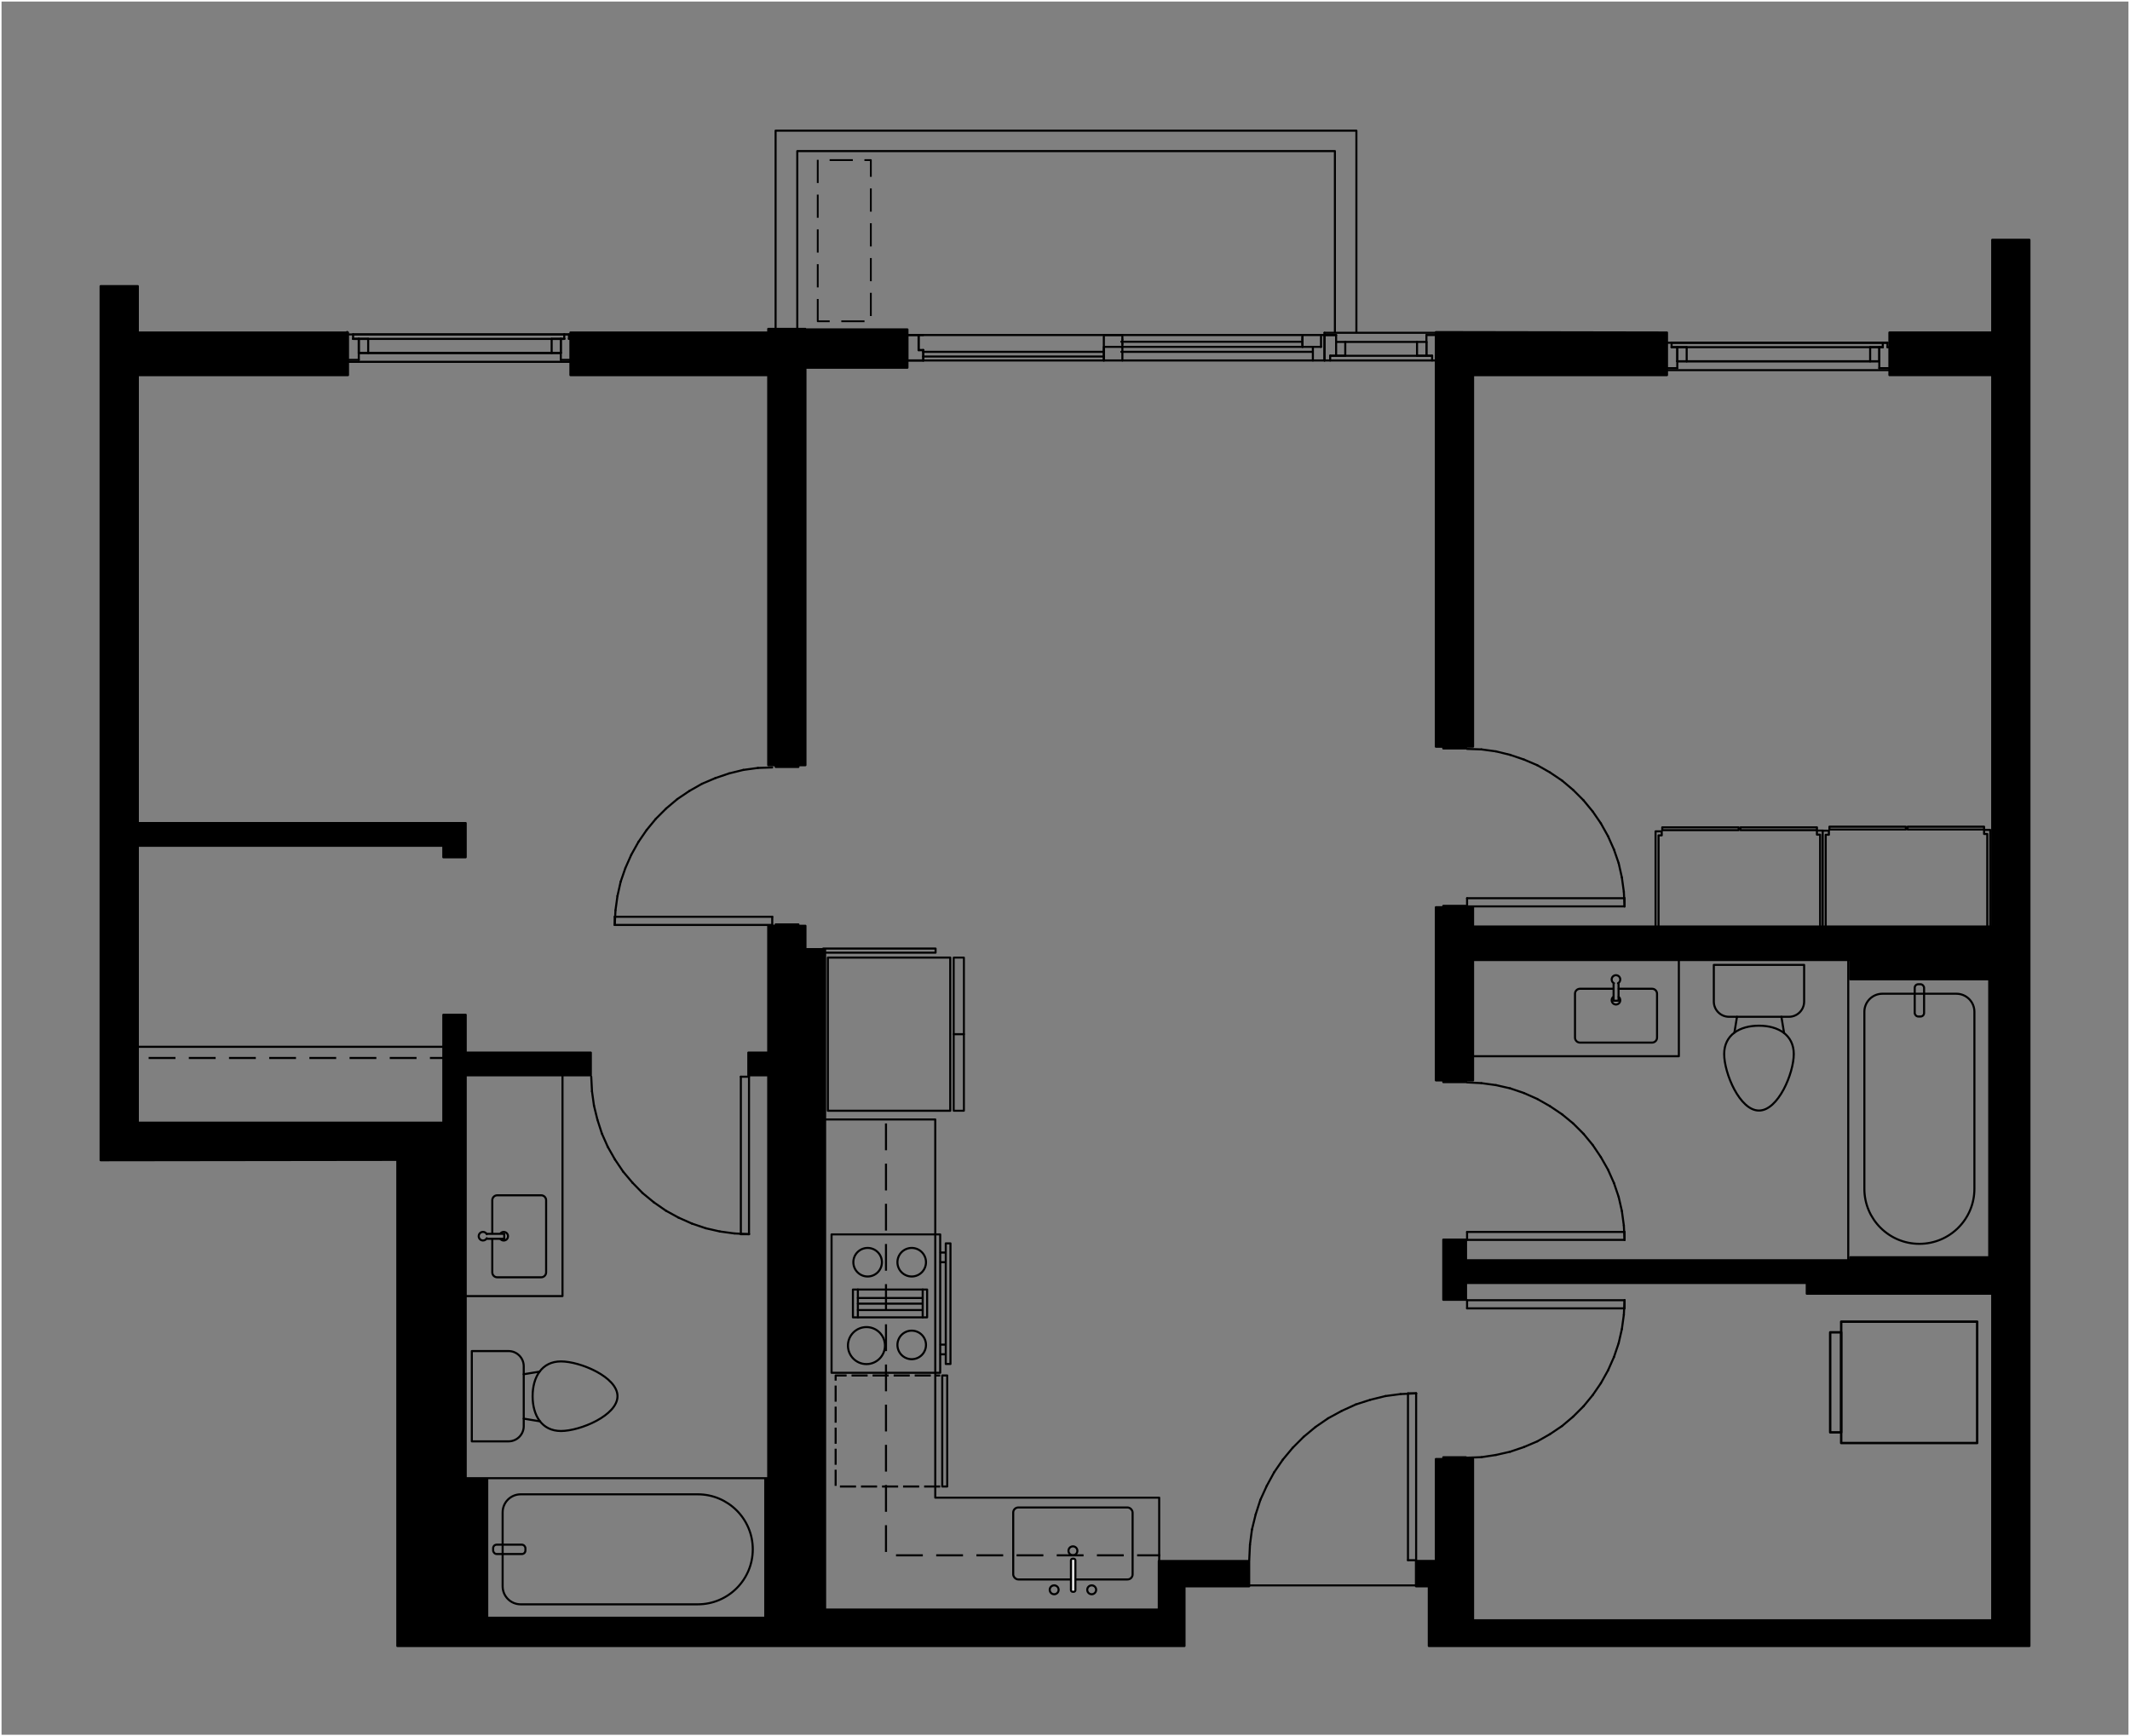 <?xml version="1.0" encoding="UTF-8"?>
<svg id="Layer_2" data-name="Layer 2" xmlns="http://www.w3.org/2000/svg" width="689.13" height="561.88" viewBox="0 0 689.13 561.88">
  <rect x="0" y="0" width="689.13" height="561.88" fill="#808080" stroke="none"/>
  <g id="keyline">
    <path d="M688.63,.5V561.38H.5V.5H688.63m.5-.5H0V561.88H689.13V0h0Z" style="fill: #fff;"/>
  </g>
  <g id="line">
    <path d="M656.57,77.26h-12s0,0,0,0c-.2,0-.36,.16-.36,.36v29.63h-32.9c-.2,0-.36,.16-.36,.36v13.76c0,.2,.16,.36,.36,.36h32.9v177.75h-167.28v-5.88c0-.2-.16-.36-.36-.36h-1.92v-.08c0-.2-.16-.36-.36-.36h-7.32c-.2,0-.36,.16-.36,.36v.08h-2.04c-.2,0-.36,.16-.36,.36v56c0,.2,.16,.36,.36,.36h2.04v.2c0,.2,.16,.36,.36,.36h7.32c.2,0,.36-.16,.36-.36v-.2h1.92c.2,0,.36-.16,.36-.36v-38.6h121.32v5.88c0,.2,.16,.36,.36,.36h44.64v89.28h-44.64c-.2,0-.36,.16-.36,.36v.6h-123.6v-6.32c0-.2-.16-.36-.36-.36h-7.32c-.2,0-.36,.16-.36,.36v19.44c0,.2,.16,.36,.36,.36h7.32c.2,0,.36-.16,.36-.36v-5.08h109.56v3.12c0,.2,.16,.36,.36,.36h59.64v105h-167.28v-51.84c0-.2-.16-.36-.36-.36h-1.92v-.2c0-.2-.16-.36-.36-.36h-7.32c-.2,0-.36,.16-.36,.36v.2h-2.04c-.2,0-.36,.16-.36,.36v32.64h-6.08c-.2,0-.36,.16-.36,.36v8.16c0,.2,.16,.36,.36,.36h3.8v18.96c0,.2,.16,.36,.36,.36h194.28c.2,0,.36-.16,.36-.36V77.62c0-.2-.16-.36-.36-.36Z"/>
    <path d="M32.21,375.45c0,.1,.04,.19,.11,.25,.07,.07,.16,.1,.25,.1h0l95.64-.12v156.96c0,.2,.16,.36,.36,.36h254.64c.2,0,.36-.16,.36-.36v-18.96h20.56c.2,0,.36-.16,.36-.36v-8.16c0-.2-.16-.36-.36-.36h-29.2c-.2,0-.36,.16-.36,.36v15.36h-107.28v-213.36c0-.2-.16-.36-.36-.36h-6v-7.2c0-.2-.16-.36-.36-.36h-1.92v-.08c0-.2-.16-.36-.36-.36h-7.32c-.2,0-.36,.16-.36,.36v.08h-2.04c-.2,0-.36,.16-.36,.36v40.68h-6.08c-.2,0-.36,.16-.36,.36v7.32c0,.2,.16,.36,.36,.36h6.08v129.96h-.6c-.2,0-.36,.16-.36,.36v44.52h-89.28v-44.52c0-.2-.16-.36-.36-.36h-6.6v-129.96h40.12c.2,0,.36-.16,.36-.36v-7.32c0-.2-.16-.36-.36-.36h-40.12v-11.88c0-.2-.16-.36-.36-.36h-7.2c-.2,0-.36,.16-.36,.36v34.56H44.93v-88.92h98.16v3.36c0,.2,.16,.36,.36,.36h7.2c.2,0,.36-.16,.36-.36v-11.04c0-.2-.16-.36-.36-.36H44.93V121.74H112.57c.2,0,.36-.16,.36-.36v-13.76c0-.2-.16-.36-.36-.36H44.93v-14.65c0-.2-.16-.36-.36-.36h-12c-.2,0-.36,.16-.36,.36v6s0,0,0,0v8.04s0,0,0,0v222.71s0,0,0,0v9.96s0,0,0,0v36.12Z"/>
    <path d="M260.93,106.44c0-.2-.16-.36-.36-.36h-12c-.2,0-.36,.16-.36,.36v.82h-63.64c-.2,0-.36,.16-.36,.36v13.76c0,.2,.16,.36,.36,.36h63.64v2.78s0,0,0,.01v123.08c0,.2,.16,.36,.36,.36h2.04v.2c0,.2,.16,.36,.36,.36h7.32c.2,0,.36-.16,.36-.36v-.2h1.92c.2,0,.36-.16,.36-.36V124.53s0,0,0,0v-5.19h32.64c.2,0,.36-.16,.36-.36v-12.36c0-.2-.16-.36-.36-.36h-32.64v.19Z"/>
    <path d="M466.97,242.53h7.32c.2,0,.36-.16,.36-.36v-.2h1.92c.2,0,.36-.16,.36-.36V121.74h62.38c.2,0,.36-.16,.36-.36v-13.76c0-.2-.16-.36-.36-.36l-74.74-.13c-.2,0-.36,.16-.36,.36v17.04s0,117.09,0,117.09c0,.2,.16,.36,.36,.36h2.04v.2c0,.2,.16,.36,.36,.36Z"/>
    <line x1="474.65" y1="242.35" x2="479.29" y2="242.51" style="fill: none; stroke: #000; stroke-linecap: round; stroke-linejoin: round; stroke-width: .67px;"/>
    <line x1="479.29" y1="242.51" x2="484.01" y2="243.15" style="fill: none; stroke: #000; stroke-linecap: round; stroke-linejoin: round; stroke-width: .67px;"/>
    <line x1="484.01" y1="243.15" x2="488.57" y2="244.27" style="fill: none; stroke: #000; stroke-linecap: round; stroke-linejoin: round; stroke-width: .67px;"/>
    <line x1="488.57" y1="244.27" x2="493.05" y2="245.79" style="fill: none; stroke: #000; stroke-linecap: round; stroke-linejoin: round; stroke-width: .67px;"/>
    <line x1="493.05" y1="245.79" x2="497.37" y2="247.63" style="fill: none; stroke: #000; stroke-linecap: round; stroke-linejoin: round; stroke-width: .67px;"/>
    <line x1="497.37" y1="247.63" x2="501.45" y2="249.95" style="fill: none; stroke: #000; stroke-linecap: round; stroke-linejoin: round; stroke-width: .67px;"/>
    <line x1="501.45" y1="249.95" x2="505.37" y2="252.59" style="fill: none; stroke: #000; stroke-linecap: round; stroke-linejoin: round; stroke-width: .67px;"/>
    <line x1="505.37" y1="252.59" x2="508.97" y2="255.63" style="fill: none; stroke: #000; stroke-linecap: round; stroke-linejoin: round; stroke-width: .67px;"/>
    <line x1="508.97" y1="255.63" x2="512.33" y2="258.99" style="fill: none; stroke: #000; stroke-linecap: round; stroke-linejoin: round; stroke-width: .67px;"/>
    <line x1="512.33" y1="258.99" x2="515.29" y2="262.59" style="fill: none; stroke: #000; stroke-linecap: round; stroke-linejoin: round; stroke-width: .67px;"/>
    <line x1="515.29" y1="262.59" x2="517.93" y2="266.43" style="fill: none; stroke: #000; stroke-linecap: round; stroke-linejoin: round; stroke-width: .67px;"/>
    <line x1="517.93" y1="266.43" x2="520.25" y2="270.59" style="fill: none; stroke: #000; stroke-linecap: round; stroke-linejoin: round; stroke-width: .67px;"/>
    <line x1="520.25" y1="270.59" x2="522.17" y2="274.91" style="fill: none; stroke: #000; stroke-linecap: round; stroke-linejoin: round; stroke-width: .67px;"/>
    <line x1="522.17" y1="274.91" x2="523.69" y2="279.31" style="fill: none; stroke: #000; stroke-linecap: round; stroke-linejoin: round; stroke-width: .67px;"/>
    <line x1="523.69" y1="279.31" x2="524.73" y2="283.95" style="fill: none; stroke: #000; stroke-linecap: round; stroke-linejoin: round; stroke-width: .67px;"/>
    <line x1="524.73" y1="283.95" x2="525.37" y2="288.59" style="fill: none; stroke: #000; stroke-linecap: round; stroke-linejoin: round; stroke-width: .67px;"/>
    <line x1="525.37" y1="288.59" x2="525.61" y2="293.31" style="fill: none; stroke: #000; stroke-linecap: round; stroke-linejoin: round; stroke-width: .67px;"/>
    <line x1="525.61" y1="290.67" x2="525.61" y2="293.31" style="fill: none; stroke: #000; stroke-linecap: round; stroke-linejoin: round; stroke-width: .67px;"/>
    <line x1="474.65" y1="290.67" x2="525.61" y2="290.67" style="fill: none; stroke: #000; stroke-linecap: round; stroke-linejoin: round; stroke-width: .67px;"/>
    <line x1="474.65" y1="293.31" x2="474.65" y2="290.67" style="fill: none; stroke: #000; stroke-linecap: round; stroke-linejoin: round; stroke-width: .67px;"/>
    <line x1="525.61" y1="293.31" x2="474.65" y2="293.31" style="fill: none; stroke: #000; stroke-linecap: round; stroke-linejoin: round; stroke-width: .67px;"/>
    <line x1="249.85" y1="248.35" x2="245.21" y2="248.51" style="fill: none; stroke: #000; stroke-linecap: round; stroke-linejoin: round; stroke-width: .67px;"/>
    <line x1="245.21" y1="248.51" x2="240.49" y2="249.15" style="fill: none; stroke: #000; stroke-linecap: round; stroke-linejoin: round; stroke-width: .67px;"/>
    <line x1="240.49" y1="249.15" x2="235.93" y2="250.27" style="fill: none; stroke: #000; stroke-linecap: round; stroke-linejoin: round; stroke-width: .67px;"/>
    <line x1="235.93" y1="250.27" x2="231.45" y2="251.79" style="fill: none; stroke: #000; stroke-linecap: round; stroke-linejoin: round; stroke-width: .67px;"/>
    <line x1="231.45" y1="251.79" x2="227.13" y2="253.63" style="fill: none; stroke: #000; stroke-linecap: round; stroke-linejoin: round; stroke-width: .67px;"/>
    <line x1="227.13" y1="253.63" x2="223.05" y2="255.95" style="fill: none; stroke: #000; stroke-linecap: round; stroke-linejoin: round; stroke-width: .67px;"/>
    <line x1="223.05" y1="255.95" x2="219.13" y2="258.59" style="fill: none; stroke: #000; stroke-linecap: round; stroke-linejoin: round; stroke-width: .67px;"/>
    <line x1="219.13" y1="258.59" x2="215.53" y2="261.63" style="fill: none; stroke: #000; stroke-linecap: round; stroke-linejoin: round; stroke-width: .67px;"/>
    <line x1="215.53" y1="261.63" x2="212.17" y2="264.99" style="fill: none; stroke: #000; stroke-linecap: round; stroke-linejoin: round; stroke-width: .67px;"/>
    <line x1="212.17" y1="264.99" x2="209.21" y2="268.59" style="fill: none; stroke: #000; stroke-linecap: round; stroke-linejoin: round; stroke-width: .67px;"/>
    <line x1="209.21" y1="268.59" x2="206.57" y2="272.43" style="fill: none; stroke: #000; stroke-linecap: round; stroke-linejoin: round; stroke-width: .67px;"/>
    <line x1="206.57" y1="272.43" x2="204.25" y2="276.59" style="fill: none; stroke: #000; stroke-linecap: round; stroke-linejoin: round; stroke-width: .67px;"/>
    <line x1="204.25" y1="276.59" x2="202.33" y2="280.91" style="fill: none; stroke: #000; stroke-linecap: round; stroke-linejoin: round; stroke-width: .67px;"/>
    <line x1="202.33" y1="280.91" x2="200.81" y2="285.31" style="fill: none; stroke: #000; stroke-linecap: round; stroke-linejoin: round; stroke-width: .67px;"/>
    <line x1="200.81" y1="285.31" x2="199.77" y2="289.95" style="fill: none; stroke: #000; stroke-linecap: round; stroke-linejoin: round; stroke-width: .67px;"/>
    <line x1="199.77" y1="289.95" x2="199.13" y2="294.59" style="fill: none; stroke: #000; stroke-linecap: round; stroke-linejoin: round; stroke-width: .67px;"/>
    <line x1="199.13" y1="294.59" x2="198.89" y2="299.31" style="fill: none; stroke: #000; stroke-linecap: round; stroke-linejoin: round; stroke-width: .67px;"/>
    <line x1="198.89" y1="299.31" x2="249.85" y2="299.31" style="fill: none; stroke: #000; stroke-linecap: round; stroke-linejoin: round; stroke-width: .67px;"/>
    <line x1="249.85" y1="299.31" x2="249.85" y2="296.67" style="fill: none; stroke: #000; stroke-linecap: round; stroke-linejoin: round; stroke-width: .67px;"/>
    <line x1="249.85" y1="296.67" x2="198.89" y2="296.67" style="fill: none; stroke: #000; stroke-linecap: round; stroke-linejoin: round; stroke-width: .67px;"/>
    <line x1="198.89" y1="296.67" x2="198.89" y2="299.31" style="fill: none; stroke: #000; stroke-linecap: round; stroke-linejoin: round; stroke-width: .67px;"/>
    <line x1="474.65" y1="471.71" x2="479.29" y2="471.55" style="fill: none; stroke: #000; stroke-linecap: round; stroke-linejoin: round; stroke-width: .67px;"/>
    <line x1="479.29" y1="471.55" x2="484.01" y2="470.83" style="fill: none; stroke: #000; stroke-linecap: round; stroke-linejoin: round; stroke-width: .67px;"/>
    <line x1="484.01" y1="470.83" x2="488.57" y2="469.79" style="fill: none; stroke: #000; stroke-linecap: round; stroke-linejoin: round; stroke-width: .67px;"/>
    <line x1="488.57" y1="469.79" x2="493.05" y2="468.27" style="fill: none; stroke: #000; stroke-linecap: round; stroke-linejoin: round; stroke-width: .67px;"/>
    <line x1="493.05" y1="468.27" x2="497.37" y2="466.43" style="fill: none; stroke: #000; stroke-linecap: round; stroke-linejoin: round; stroke-width: .67px;"/>
    <line x1="497.37" y1="466.43" x2="501.45" y2="464.11" style="fill: none; stroke: #000; stroke-linecap: round; stroke-linejoin: round; stroke-width: .67px;"/>
    <line x1="501.45" y1="464.11" x2="505.37" y2="461.47" style="fill: none; stroke: #000; stroke-linecap: round; stroke-linejoin: round; stroke-width: .67px;"/>
    <line x1="505.37" y1="461.47" x2="508.97" y2="458.43" style="fill: none; stroke: #000; stroke-linecap: round; stroke-linejoin: round; stroke-width: .67px;"/>
    <line x1="508.97" y1="458.43" x2="512.33" y2="455.07" style="fill: none; stroke: #000; stroke-linecap: round; stroke-linejoin: round; stroke-width: .67px;"/>
    <line x1="512.33" y1="455.07" x2="515.29" y2="451.47" style="fill: none; stroke: #000; stroke-linecap: round; stroke-linejoin: round; stroke-width: .67px;"/>
    <line x1="515.29" y1="451.47" x2="517.93" y2="447.63" style="fill: none; stroke: #000; stroke-linecap: round; stroke-linejoin: round; stroke-width: .67px;"/>
    <line x1="517.93" y1="447.63" x2="520.25" y2="443.47" style="fill: none; stroke: #000; stroke-linecap: round; stroke-linejoin: round; stroke-width: .67px;"/>
    <line x1="520.25" y1="443.47" x2="522.17" y2="439.15" style="fill: none; stroke: #000; stroke-linecap: round; stroke-linejoin: round; stroke-width: .67px;"/>
    <line x1="522.17" y1="439.15" x2="523.69" y2="434.67" style="fill: none; stroke: #000; stroke-linecap: round; stroke-linejoin: round; stroke-width: .67px;"/>
    <line x1="523.69" y1="434.67" x2="524.73" y2="430.11" style="fill: none; stroke: #000; stroke-linecap: round; stroke-linejoin: round; stroke-width: .67px;"/>
    <line x1="524.73" y1="430.11" x2="525.37" y2="425.47" style="fill: none; stroke: #000; stroke-linecap: round; stroke-linejoin: round; stroke-width: .67px;"/>
    <line x1="525.37" y1="425.47" x2="525.61" y2="420.75" style="fill: none; stroke: #000; stroke-linecap: round; stroke-linejoin: round; stroke-width: .67px;"/>
    <line x1="525.61" y1="420.75" x2="474.65" y2="420.75" style="fill: none; stroke: #000; stroke-linecap: round; stroke-linejoin: round; stroke-width: .67px;"/>
    <line x1="474.65" y1="420.75" x2="474.65" y2="423.39" style="fill: none; stroke: #000; stroke-linecap: round; stroke-linejoin: round; stroke-width: .67px;"/>
    <line x1="474.65" y1="423.39" x2="525.61" y2="423.39" style="fill: none; stroke: #000; stroke-linecap: round; stroke-linejoin: round; stroke-width: .67px;"/>
    <line x1="525.61" y1="423.39" x2="525.61" y2="420.75" style="fill: none; stroke: #000; stroke-linecap: round; stroke-linejoin: round; stroke-width: .67px;"/>
    <line x1="474.65" y1="350.27" x2="479.29" y2="350.51" style="fill: none; stroke: #000; stroke-linecap: round; stroke-linejoin: round; stroke-width: .67px;"/>
    <line x1="479.29" y1="350.51" x2="484.01" y2="351.15" style="fill: none; stroke: #000; stroke-linecap: round; stroke-linejoin: round; stroke-width: .67px;"/>
    <line x1="484.01" y1="351.15" x2="488.57" y2="352.19" style="fill: none; stroke: #000; stroke-linecap: round; stroke-linejoin: round; stroke-width: .67px;"/>
    <line x1="488.57" y1="352.19" x2="493.05" y2="353.71" style="fill: none; stroke: #000; stroke-linecap: round; stroke-linejoin: round; stroke-width: .67px;"/>
    <line x1="493.05" y1="353.71" x2="497.37" y2="355.63" style="fill: none; stroke: #000; stroke-linecap: round; stroke-linejoin: round; stroke-width: .67px;"/>
    <line x1="497.37" y1="355.63" x2="501.45" y2="357.95" style="fill: none; stroke: #000; stroke-linecap: round; stroke-linejoin: round; stroke-width: .67px;"/>
    <line x1="501.45" y1="357.95" x2="505.37" y2="360.59" style="fill: none; stroke: #000; stroke-linecap: round; stroke-linejoin: round; stroke-width: .67px;"/>
    <line x1="505.37" y1="360.59" x2="508.97" y2="363.55" style="fill: none; stroke: #000; stroke-linecap: round; stroke-linejoin: round; stroke-width: .67px;"/>
    <line x1="508.97" y1="363.55" x2="512.33" y2="366.91" style="fill: none; stroke: #000; stroke-linecap: round; stroke-linejoin: round; stroke-width: .67px;"/>
    <line x1="512.33" y1="366.91" x2="515.29" y2="370.51" style="fill: none; stroke: #000; stroke-linecap: round; stroke-linejoin: round; stroke-width: .67px;"/>
    <line x1="515.29" y1="370.51" x2="517.93" y2="374.43" style="fill: none; stroke: #000; stroke-linecap: round; stroke-linejoin: round; stroke-width: .67px;"/>
    <line x1="517.93" y1="374.43" x2="520.25" y2="378.51" style="fill: none; stroke: #000; stroke-linecap: round; stroke-linejoin: round; stroke-width: .67px;"/>
    <line x1="520.25" y1="378.51" x2="522.17" y2="382.83" style="fill: none; stroke: #000; stroke-linecap: round; stroke-linejoin: round; stroke-width: .67px;"/>
    <line x1="522.17" y1="382.83" x2="523.69" y2="387.31" style="fill: none; stroke: #000; stroke-linecap: round; stroke-linejoin: round; stroke-width: .67px;"/>
    <line x1="523.69" y1="387.31" x2="524.73" y2="391.87" style="fill: none; stroke: #000; stroke-linecap: round; stroke-linejoin: round; stroke-width: .67px;"/>
    <line x1="524.73" y1="391.87" x2="525.37" y2="396.59" style="fill: none; stroke: #000; stroke-linecap: round; stroke-linejoin: round; stroke-width: .67px;"/>
    <line x1="525.37" y1="396.59" x2="525.61" y2="401.23" style="fill: none; stroke: #000; stroke-linecap: round; stroke-linejoin: round; stroke-width: .67px;"/>
    <line x1="525.61" y1="398.67" x2="525.61" y2="401.23" style="fill: none; stroke: #000; stroke-linecap: round; stroke-linejoin: round; stroke-width: .67px;"/>
    <line x1="474.65" y1="398.67" x2="525.61" y2="398.67" style="fill: none; stroke: #000; stroke-linecap: round; stroke-linejoin: round; stroke-width: .67px;"/>
    <line x1="474.65" y1="401.23" x2="474.65" y2="398.67" style="fill: none; stroke: #000; stroke-linecap: round; stroke-linejoin: round; stroke-width: .67px;"/>
    <line x1="525.61" y1="401.23" x2="474.65" y2="401.23" style="fill: none; stroke: #000; stroke-linecap: round; stroke-linejoin: round; stroke-width: .67px;"/>
    <line x1="191.29" y1="348.43" x2="191.53" y2="353.15" style="fill: none; stroke: #000; stroke-linecap: round; stroke-linejoin: round; stroke-width: .67px;"/>
    <line x1="191.53" y1="353.15" x2="192.17" y2="357.79" style="fill: none; stroke: #000; stroke-linecap: round; stroke-linejoin: round; stroke-width: .67px;"/>
    <line x1="192.17" y1="357.79" x2="193.29" y2="362.35" style="fill: none; stroke: #000; stroke-linecap: round; stroke-linejoin: round; stroke-width: .67px;"/>
    <line x1="193.29" y1="362.35" x2="194.73" y2="366.83" style="fill: none; stroke: #000; stroke-linecap: round; stroke-linejoin: round; stroke-width: .67px;"/>
    <line x1="194.73" y1="366.83" x2="196.65" y2="371.15" style="fill: none; stroke: #000; stroke-linecap: round; stroke-linejoin: round; stroke-width: .67px;"/>
    <line x1="196.65" y1="371.15" x2="198.97" y2="375.23" style="fill: none; stroke: #000; stroke-linecap: round; stroke-linejoin: round; stroke-width: .67px;"/>
    <line x1="198.97" y1="375.23" x2="201.61" y2="379.15" style="fill: none; stroke: #000; stroke-linecap: round; stroke-linejoin: round; stroke-width: .67px;"/>
    <line x1="201.61" y1="379.15" x2="204.65" y2="382.75" style="fill: none; stroke: #000; stroke-linecap: round; stroke-linejoin: round; stroke-width: .67px;"/>
    <line x1="204.65" y1="382.75" x2="207.93" y2="386.11" style="fill: none; stroke: #000; stroke-linecap: round; stroke-linejoin: round; stroke-width: .67px;"/>
    <line x1="207.93" y1="386.11" x2="211.53" y2="389.07" style="fill: none; stroke: #000; stroke-linecap: round; stroke-linejoin: round; stroke-width: .67px;"/>
    <line x1="211.53" y1="389.07" x2="215.45" y2="391.79" style="fill: none; stroke: #000; stroke-linecap: round; stroke-linejoin: round; stroke-width: .67px;"/>
    <line x1="215.45" y1="391.79" x2="219.53" y2="394.03" style="fill: none; stroke: #000; stroke-linecap: round; stroke-linejoin: round; stroke-width: .67px;"/>
    <line x1="219.53" y1="394.03" x2="223.85" y2="395.95" style="fill: none; stroke: #000; stroke-linecap: round; stroke-linejoin: round; stroke-width: .67px;"/>
    <line x1="223.85" y1="395.95" x2="228.33" y2="397.47" style="fill: none; stroke: #000; stroke-linecap: round; stroke-linejoin: round; stroke-width: .67px;"/>
    <line x1="228.33" y1="397.47" x2="232.89" y2="398.51" style="fill: none; stroke: #000; stroke-linecap: round; stroke-linejoin: round; stroke-width: .67px;"/>
    <line x1="232.89" y1="398.51" x2="237.61" y2="399.15" style="fill: none; stroke: #000; stroke-linecap: round; stroke-linejoin: round; stroke-width: .67px;"/>
    <line x1="237.61" y1="399.15" x2="242.33" y2="399.39" style="fill: none; stroke: #000; stroke-linecap: round; stroke-linejoin: round; stroke-width: .67px;"/>
    <line x1="242.33" y1="399.39" x2="242.33" y2="348.43" style="fill: none; stroke: #000; stroke-linecap: round; stroke-linejoin: round; stroke-width: .67px;"/>
    <line x1="242.33" y1="348.43" x2="239.69" y2="348.43" style="fill: none; stroke: #000; stroke-linecap: round; stroke-linejoin: round; stroke-width: .67px;"/>
    <line x1="239.69" y1="348.43" x2="239.69" y2="399.39" style="fill: none; stroke: #000; stroke-linecap: round; stroke-linejoin: round; stroke-width: .67px;"/>
    <line x1="239.69" y1="399.39" x2="242.33" y2="399.39" style="fill: none; stroke: #000; stroke-linecap: round; stroke-linejoin: round; stroke-width: .67px;"/>
    <g>
      <line x1="545.7" y1="116.91" x2="542.66" y2="116.91" style="fill: none; stroke: #000; stroke-linecap: round; stroke-linejoin: round; stroke-width: .67px;"/>
      <line x1="542.66" y1="116.91" x2="542.66" y2="112.35" style="fill: none; stroke: #000; stroke-linecap: round; stroke-linejoin: round; stroke-width: .67px;"/>
      <line x1="542.66" y1="112.35" x2="545.7" y2="112.35" style="fill: none; stroke: #000; stroke-linecap: round; stroke-linejoin: round; stroke-width: .67px;"/>
      <line x1="545.7" y1="112.35" x2="545.7" y2="116.91" style="fill: none; stroke: #000; stroke-linecap: round; stroke-linejoin: round; stroke-width: .67px;"/>
      <line x1="608.02" y1="116.91" x2="605.06" y2="116.91" style="fill: none; stroke: #000; stroke-linecap: round; stroke-linejoin: round; stroke-width: .67px;"/>
      <line x1="605.06" y1="116.91" x2="605.06" y2="112.35" style="fill: none; stroke: #000; stroke-linecap: round; stroke-linejoin: round; stroke-width: .67px;"/>
      <line x1="605.06" y1="112.35" x2="608.02" y2="112.35" style="fill: none; stroke: #000; stroke-linecap: round; stroke-linejoin: round; stroke-width: .67px;"/>
      <line x1="608.02" y1="112.35" x2="608.02" y2="116.91" style="fill: none; stroke: #000; stroke-linecap: round; stroke-linejoin: round; stroke-width: .67px;"/>
      <line x1="608.02" y1="112.35" x2="609.14" y2="112.35" style="fill: none; stroke: #000; stroke-linecap: round; stroke-linejoin: round; stroke-width: .67px;"/>
      <line x1="609.14" y1="112.35" x2="609.14" y2="110.91" style="fill: none; stroke: #000; stroke-linecap: round; stroke-linejoin: round; stroke-width: .67px;"/>
      <line x1="609.14" y1="110.91" x2="610.66" y2="110.91" style="fill: none; stroke: #000; stroke-linecap: round; stroke-linejoin: round; stroke-width: .67px;"/>
      <line x1="610.66" y1="110.91" x2="610.66" y2="112.35" style="fill: none; stroke: #000; stroke-linecap: round; stroke-linejoin: round; stroke-width: .67px;"/>
      <line x1="610.66" y1="112.35" x2="611.78" y2="112.35" style="fill: none; stroke: #000; stroke-linecap: round; stroke-linejoin: round; stroke-width: .67px;"/>
      <line x1="611.78" y1="112.35" x2="611.78" y2="119.15" style="fill: none; stroke: #000; stroke-linecap: round; stroke-linejoin: round; stroke-width: .67px;"/>
      <line x1="611.78" y1="119.15" x2="608.02" y2="119.15" style="fill: none; stroke: #000; stroke-linecap: round; stroke-linejoin: round; stroke-width: .67px;"/>
      <line x1="608.02" y1="119.15" x2="608.02" y2="112.35" style="fill: none; stroke: #000; stroke-linecap: round; stroke-linejoin: round; stroke-width: .67px;"/>
      <line x1="538.9" y1="119.15" x2="538.9" y2="110.91" style="fill: none; stroke: #000; stroke-linecap: round; stroke-linejoin: round; stroke-width: .67px;"/>
      <line x1="538.9" y1="110.91" x2="540.82" y2="110.91" style="fill: none; stroke: #000; stroke-linecap: round; stroke-linejoin: round; stroke-width: .67px;"/>
      <line x1="540.82" y1="110.91" x2="540.82" y2="112.35" style="fill: none; stroke: #000; stroke-linecap: round; stroke-linejoin: round; stroke-width: .67px;"/>
      <line x1="540.82" y1="112.35" x2="542.66" y2="112.35" style="fill: none; stroke: #000; stroke-linecap: round; stroke-linejoin: round; stroke-width: .67px;"/>
      <line x1="542.66" y1="112.35" x2="542.66" y2="119.15" style="fill: none; stroke: #000; stroke-linecap: round; stroke-linejoin: round; stroke-width: .67px;"/>
      <line x1="542.66" y1="119.15" x2="538.9" y2="119.15" style="fill: none; stroke: #000; stroke-linecap: round; stroke-linejoin: round; stroke-width: .67px;"/>
      <line x1="609.14" y1="112.35" x2="540.82" y2="112.35" style="fill: none; stroke: #000; stroke-linecap: round; stroke-linejoin: round; stroke-width: .67px;"/>
      <line x1="540.82" y1="110.91" x2="609.14" y2="110.91" style="fill: none; stroke: #000; stroke-linecap: round; stroke-linejoin: round; stroke-width: .67px;"/>
      <line x1="540.82" y1="110.91" x2="609.14" y2="110.91" style="fill: none; stroke: #000; stroke-linecap: round; stroke-linejoin: round; stroke-width: .67px;"/>
      <line x1="545.7" y1="116.91" x2="605.06" y2="116.91" style="fill: none; stroke: #000; stroke-linecap: round; stroke-linejoin: round; stroke-width: .67px;"/>
      <line x1="538.9" y1="119.15" x2="538.9" y2="119.87" style="fill: none; stroke: #000; stroke-linecap: round; stroke-linejoin: round; stroke-width: .67px;"/>
      <line x1="538.9" y1="110.11" x2="538.9" y2="110.91" style="fill: none; stroke: #000; stroke-linecap: round; stroke-linejoin: round; stroke-width: .67px;"/>
      <line x1="609.14" y1="110.91" x2="610.66" y2="110.91" style="fill: none; stroke: #000; stroke-linecap: round; stroke-linejoin: round; stroke-width: .67px;"/>
      <line x1="608.02" y1="116.91" x2="542.66" y2="116.91" style="fill: none; stroke: #000; stroke-linecap: round; stroke-linejoin: round; stroke-width: .67px;"/>
      <line x1="539.15" y1="119.78" x2="611.62" y2="119.78" style="fill: none; stroke: #000; stroke-linecap: round; stroke-linejoin: round; stroke-width: .67px;"/>
    </g>
    <g>
      <line x1="119.12" y1="114.22" x2="116.08" y2="114.22" style="fill: none; stroke: #000; stroke-linecap: round; stroke-linejoin: round; stroke-width: .67px;"/>
      <line x1="116.08" y1="114.22" x2="116.08" y2="109.66" style="fill: none; stroke: #000; stroke-linecap: round; stroke-linejoin: round; stroke-width: .67px;"/>
      <line x1="116.08" y1="109.66" x2="119.12" y2="109.66" style="fill: none; stroke: #000; stroke-linecap: round; stroke-linejoin: round; stroke-width: .67px;"/>
      <line x1="119.12" y1="109.66" x2="119.12" y2="114.22" style="fill: none; stroke: #000; stroke-linecap: round; stroke-linejoin: round; stroke-width: .67px;"/>
      <line x1="181.44" y1="114.22" x2="178.48" y2="114.22" style="fill: none; stroke: #000; stroke-linecap: round; stroke-linejoin: round; stroke-width: .67px;"/>
      <line x1="178.48" y1="114.22" x2="178.48" y2="109.66" style="fill: none; stroke: #000; stroke-linecap: round; stroke-linejoin: round; stroke-width: .67px;"/>
      <line x1="178.48" y1="109.66" x2="181.44" y2="109.66" style="fill: none; stroke: #000; stroke-linecap: round; stroke-linejoin: round; stroke-width: .67px;"/>
      <line x1="181.44" y1="109.66" x2="181.44" y2="114.22" style="fill: none; stroke: #000; stroke-linecap: round; stroke-linejoin: round; stroke-width: .67px;"/>
      <line x1="181.44" y1="109.66" x2="182.56" y2="109.66" style="fill: none; stroke: #000; stroke-linecap: round; stroke-linejoin: round; stroke-width: .67px;"/>
      <line x1="182.56" y1="109.66" x2="182.56" y2="108.22" style="fill: none; stroke: #000; stroke-linecap: round; stroke-linejoin: round; stroke-width: .67px;"/>
      <line x1="182.56" y1="108.22" x2="184.08" y2="108.22" style="fill: none; stroke: #000; stroke-linecap: round; stroke-linejoin: round; stroke-width: .67px;"/>
      <line x1="184.08" y1="108.22" x2="184.08" y2="109.66" style="fill: none; stroke: #000; stroke-linecap: round; stroke-linejoin: round; stroke-width: .67px;"/>
      <line x1="184.08" y1="109.66" x2="185.2" y2="109.66" style="fill: none; stroke: #000; stroke-linecap: round; stroke-linejoin: round; stroke-width: .67px;"/>
      <line x1="185.2" y1="109.66" x2="185.2" y2="116.46" style="fill: none; stroke: #000; stroke-linecap: round; stroke-linejoin: round; stroke-width: .67px;"/>
      <line x1="185.2" y1="116.46" x2="181.44" y2="116.46" style="fill: none; stroke: #000; stroke-linecap: round; stroke-linejoin: round; stroke-width: .67px;"/>
      <line x1="181.44" y1="116.46" x2="181.44" y2="109.66" style="fill: none; stroke: #000; stroke-linecap: round; stroke-linejoin: round; stroke-width: .67px;"/>
      <line x1="112.32" y1="116.46" x2="112.32" y2="108.22" style="fill: none; stroke: #000; stroke-linecap: round; stroke-linejoin: round; stroke-width: .67px;"/>
      <line x1="112.32" y1="108.22" x2="114.24" y2="108.22" style="fill: none; stroke: #000; stroke-linecap: round; stroke-linejoin: round; stroke-width: .67px;"/>
      <line x1="114.24" y1="108.22" x2="114.24" y2="109.66" style="fill: none; stroke: #000; stroke-linecap: round; stroke-linejoin: round; stroke-width: .67px;"/>
      <line x1="114.24" y1="109.66" x2="116.08" y2="109.66" style="fill: none; stroke: #000; stroke-linecap: round; stroke-linejoin: round; stroke-width: .67px;"/>
      <line x1="116.08" y1="109.66" x2="116.08" y2="116.46" style="fill: none; stroke: #000; stroke-linecap: round; stroke-linejoin: round; stroke-width: .67px;"/>
      <line x1="116.08" y1="116.46" x2="112.32" y2="116.46" style="fill: none; stroke: #000; stroke-linecap: round; stroke-linejoin: round; stroke-width: .67px;"/>
      <line x1="182.56" y1="109.66" x2="114.24" y2="109.66" style="fill: none; stroke: #000; stroke-linecap: round; stroke-linejoin: round; stroke-width: .67px;"/>
      <line x1="114.24" y1="108.22" x2="182.56" y2="108.22" style="fill: none; stroke: #000; stroke-linecap: round; stroke-linejoin: round; stroke-width: .67px;"/>
      <line x1="114.24" y1="108.22" x2="182.56" y2="108.22" style="fill: none; stroke: #000; stroke-linecap: round; stroke-linejoin: round; stroke-width: .67px;"/>
      <line x1="119.12" y1="114.22" x2="178.48" y2="114.22" style="fill: none; stroke: #000; stroke-linecap: round; stroke-linejoin: round; stroke-width: .67px;"/>
      <line x1="112.32" y1="116.46" x2="112.32" y2="117.18" style="fill: none; stroke: #000; stroke-linecap: round; stroke-linejoin: round; stroke-width: .67px;"/>
      <line x1="112.32" y1="107.42" x2="112.32" y2="108.22" style="fill: none; stroke: #000; stroke-linecap: round; stroke-linejoin: round; stroke-width: .67px;"/>
      <line x1="182.56" y1="108.22" x2="184.08" y2="108.22" style="fill: none; stroke: #000; stroke-linecap: round; stroke-linejoin: round; stroke-width: .67px;"/>
      <line x1="181.44" y1="114.22" x2="116.08" y2="114.22" style="fill: none; stroke: #000; stroke-linecap: round; stroke-linejoin: round; stroke-width: .67px;"/>
      <line x1="112.57" y1="117.09" x2="185.04" y2="117.09" style="fill: none; stroke: #000; stroke-linecap: round; stroke-linejoin: round; stroke-width: .67px;"/>
    </g>
    <line x1="147.43" y1="338.75" x2="41.6" y2="338.75" style="fill: none; stroke: #000; stroke-linecap: round; stroke-linejoin: round; stroke-width: .67px;"/>
    <line x1="147.43" y1="342.37" x2="37.9" y2="342.37" style="fill: none; stroke: #000; stroke-dasharray: 0 0 8 5; stroke-linecap: square; stroke-linejoin: round; stroke-width: .67px;"/>
    <g>
      <path d="M152.65,437.21h11.87c2.72,0,4.93,2.21,4.93,4.93v19.36c0,2.72-2.21,4.93-4.93,4.93h-11.87s0-29.22,0-29.22Z" style="fill: none; stroke: #000; stroke-linecap: round; stroke-linejoin: round; stroke-width: .67px;"/>
      <path d="M199.78,451.82c0-6.22-12.07-11.26-18.28-11.26s-9.18,5.04-9.18,11.26,2.97,11.26,9.18,11.26,18.28-5.04,18.28-11.26Z" style="fill: none; stroke: #000; stroke-linecap: round; stroke-linejoin: round; stroke-width: .67px;"/>
      <line x1="169.44" y1="444.71" x2="174.57" y2="443.87" style="fill: none; stroke: #000; stroke-linecap: round; stroke-linejoin: round; stroke-width: .67px;"/>
      <line x1="174.72" y1="459.95" x2="169.44" y2="459.08" style="fill: none; stroke: #000; stroke-linecap: round; stroke-linejoin: round; stroke-width: .67px;"/>
    </g>
    <g>
      <path d="M197.51,519.17h-29.05c-3.22,0-5.84-2.61-5.84-5.84v-23.92c0-3.22,2.61-5.84,5.84-5.84h28.1s20.17,0,20.17,0h9.02c9.83,0,17.8,7.97,17.8,17.8,0,9.83-7.97,17.8-17.8,17.8h-7.17s-21.07,0-21.07,0Z" style="fill: none; stroke: #000; stroke-linecap: round; stroke-linejoin: round; stroke-width: .67px;"/>
      <rect x="159.55" y="499.86" width="10.44" height="3.03" rx="1.14" ry="1.14" style="fill: none; stroke: #000; stroke-linecap: round; stroke-linejoin: round; stroke-width: .67px;"/>
    </g>
    <g>
      <path d="M159.27,400.94v10.79c0,.89,.72,1.61,1.61,1.61h14.2c.89,0,1.61-.72,1.61-1.61v-23.32c0-.89-.72-1.61-1.61-1.61h-14.2c-.89,0-1.61,.72-1.61,1.61v10.73" style="fill: none; stroke: #000; stroke-linecap: round; stroke-linejoin: round; stroke-width: .67px;"/>
      <path d="M161.89,400.92c.25,.32,.64,.52,1.08,.52,.77,0,1.39-.62,1.39-1.39,0-.77-.62-1.39-1.39-1.39-.38,0-.73,.16-.98,.41" style="fill: none; stroke: #000; stroke-linecap: round; stroke-linejoin: round; stroke-width: .67px;"/>
      <path d="M157.49,399.4v-.13h5.65s0,1.61,0,1.61h-5.65s0-.19,0-.19c-.23,.44-.69,.74-1.22,.74-.77,0-1.39-.62-1.39-1.39,0-.77,.62-1.39,1.39-1.39,.53,0,.99,.3,1.22,.74Z" style="fill: none; stroke: #000; stroke-linecap: round; stroke-linejoin: round; stroke-width: .67px;"/>
    </g>
    <g>
      <rect x="595.69" y="427.69" width="43.99" height="39.28" style="fill: none; stroke: #000; stroke-linecap: round; stroke-linejoin: round; stroke-width: .78px;"/>
      <rect x="592.13" y="431.15" width="3.56" height="32.37" style="fill: none; stroke: #000; stroke-linecap: round; stroke-linejoin: round; stroke-width: .78px;"/>
    </g>
    <g>
      <rect x="327.81" y="487.83" width="38.63" height="23.29" rx="1.65" ry="1.65" style="fill: none; stroke: #000; stroke-linecap: round; stroke-linejoin: round; stroke-width: .67px;"/>
      <path d="M347.13,503.29c-.79,0-1.44-.64-1.44-1.44s.64-1.44,1.44-1.44,1.44,.64,1.44,1.44c0,.79-.64,1.44-1.44,1.44Z" style="fill: none; stroke: #000; stroke-linecap: round; stroke-linejoin: round; stroke-width: .67px;"/>
      <path d="M353.2,515.91c-.79,0-1.44-.64-1.44-1.44,0-.79,.64-1.44,1.44-1.44s1.44,.64,1.44,1.44c0,.79-.64,1.44-1.44,1.44Z" style="fill: none; stroke: #000; stroke-linecap: round; stroke-linejoin: round; stroke-width: .67px;"/>
      <path d="M341.06,515.91c-.79,0-1.44-.64-1.44-1.44s.64-1.44,1.44-1.44,1.44,.64,1.44,1.44c0,.79-.64,1.44-1.44,1.44Z" style="fill: none; stroke: #000; stroke-linecap: round; stroke-linejoin: round; stroke-width: .67px;"/>
      <path d="M346.49,504.95v9.62c0,.3,.24,.54,.54,.54h.36c.3,0,.54-.24,.54-.54v-9.62c0-.3-.24-.54-.54-.54h-.36c-.3,0-.54,.24-.54,.54" style="fill: #e0e0e0;"/>
      <rect x="346.49" y="504.41" width="1.44" height="10.7" rx=".54" ry=".54" style="fill: none; stroke: #000; stroke-linecap: round; stroke-linejoin: round; stroke-width: .67px;"/>
    </g>
    <g>
      <rect x="267.84" y="309.88" width="39.6" height="49.56" style="fill: none; stroke: #000; stroke-linecap: square; stroke-linejoin: round; stroke-width: .68px;"/>
      <rect x="308.56" y="309.88" width="3.3" height="24.78" style="fill: none; stroke: #000; stroke-linecap: square; stroke-linejoin: round; stroke-width: .63px;"/>
      <rect x="308.56" y="334.66" width="3.3" height="24.78" style="fill: none; stroke: #000; stroke-linecap: square; stroke-linejoin: round; stroke-width: .63px;"/>
    </g>
    <g>
      <rect x="304.85" y="445.11" width="1.61" height="35.93" style="fill: none; stroke: #000; stroke-linecap: round; stroke-linejoin: round; stroke-width: .67px;"/>
      <polyline points="303.86 481.04 270.36 481.04 270.36 445.11 303.86 445.11" style="fill: none; stroke: #000; stroke-dasharray: 0 0 4.54 2.27; stroke-linecap: square; stroke-linejoin: round; stroke-width: .67px;"/>
    </g>
    <polyline points="286.65 363.89 286.65 503.31 375.06 503.31" style="fill: none; stroke: #000; stroke-dasharray: 0 0 8 5; stroke-linecap: square; stroke-linejoin: round; stroke-width: .67px;"/>
    <g>
      <rect x="269.04" y="399.46" width="35.15" height="44.78" style="fill: none; stroke: #000; stroke-linecap: round; stroke-linejoin: round; stroke-width: .67px;"/>
      <path d="M294.97,413.08c2.55,0,4.62-2.07,4.62-4.62,0-2.55-2.07-4.62-4.62-4.62-2.55,0-4.62,2.07-4.62,4.62,0,2.55,2.07,4.62,4.62,4.62Z" style="fill: none; stroke: #000; stroke-linecap: round; stroke-linejoin: round; stroke-width: .67px;"/>
      <path d="M280.71,413.08c2.55,0,4.62-2.07,4.62-4.62,0-2.55-2.07-4.62-4.62-4.62-2.55,0-4.62,2.07-4.62,4.62,0,2.55,2.07,4.62,4.62,4.62Z" style="fill: none; stroke: #000; stroke-linecap: round; stroke-linejoin: round; stroke-width: .67px;"/>
      <path d="M280.33,441.43c3.31,0,5.99-2.68,5.99-5.99,0-3.31-2.68-5.99-5.99-5.99s-5.99,2.68-5.99,5.99,2.68,5.99,5.99,5.99Z" style="fill: none; stroke: #000; stroke-linecap: round; stroke-linejoin: round; stroke-width: .67px;"/>
      <circle cx="294.97" cy="435.22" r="4.62" transform="translate(-220 541.19) rotate(-67.5)" style="fill: none; stroke: #000; stroke-linecap: round; stroke-linejoin: round; stroke-width: .67px;"/>
      <rect x="305.99" y="402.35" width="1.52" height="39.03" transform="translate(613.5 843.74) rotate(180)" style="fill: none; stroke: #000; stroke-linecap: round; stroke-linejoin: round; stroke-width: .67px;"/>
      <line x1="305.83" y1="438.26" x2="304.31" y2="438.26" style="fill: none; stroke: #000; stroke-linecap: round; stroke-linejoin: round; stroke-width: .67px;"/>
      <line x1="305.83" y1="435.13" x2="304.31" y2="435.13" style="fill: none; stroke: #000; stroke-linecap: round; stroke-linejoin: round; stroke-width: .67px;"/>
      <line x1="305.83" y1="408.45" x2="304.31" y2="408.45" style="fill: none; stroke: #000; stroke-linecap: round; stroke-linejoin: round; stroke-width: .67px;"/>
      <line x1="305.83" y1="405.33" x2="304.31" y2="405.33" style="fill: none; stroke: #000; stroke-linecap: round; stroke-linejoin: round; stroke-width: .67px;"/>
      <rect x="275.95" y="417.29" width="24.01" height="9" transform="translate(575.91 843.59) rotate(180)" style="fill: none; stroke: #000; stroke-linecap: round; stroke-linejoin: round; stroke-width: .67px;"/>
      <line x1="277.55" y1="417.29" x2="277.55" y2="426.29" style="fill: none; stroke: #000; stroke-linecap: round; stroke-linejoin: round; stroke-width: .67px;"/>
      <line x1="298.52" y1="426.29" x2="298.52" y2="417.29" style="fill: none; stroke: #000; stroke-linecap: round; stroke-linejoin: round; stroke-width: .67px;"/>
      <line x1="277.55" y1="421.87" x2="298.44" y2="421.87" style="fill: none; stroke: #000; stroke-linecap: round; stroke-linejoin: round; stroke-width: .67px;"/>
      <line x1="277.55" y1="423.93" x2="298.44" y2="423.93" style="fill: none; stroke: #000; stroke-linecap: round; stroke-linejoin: round; stroke-width: .67px;"/>
      <line x1="277.55" y1="420.04" x2="298.44" y2="420.04" style="fill: none; stroke: #000; stroke-linecap: round; stroke-linejoin: round; stroke-width: .67px;"/>
    </g>
    <polyline points="375.04 520.89 375.04 484.65 302.59 484.65 302.59 362.26 264.54 362.26" style="fill: none; stroke: #000; stroke-linecap: round; stroke-linejoin: round; stroke-width: .67px;"/>
    <polyline points="181.99 344.55 181.99 419.42 146.66 419.42" style="fill: none; stroke: #000; stroke-linecap: round; stroke-linejoin: round; stroke-width: .67px;"/>
    <rect x="266.33" y="306.96" width="36.36" height="1.33" style="fill: none; stroke: #000; stroke-linecap: round; stroke-linejoin: round; stroke-width: .67px;"/>
    <line x1="147.35" y1="478.35" x2="253.27" y2="478.35" style="fill: none; stroke: #000; stroke-linecap: round; stroke-linejoin: round; stroke-width: .67px;"/>
    <g>
      <path d="M554.48,312.24v11.87c0,2.72,2.21,4.93,4.93,4.93h19.36c2.72,0,4.93-2.21,4.93-4.93v-11.87s-29.22,0-29.22,0Z" style="fill: none; stroke: #000; stroke-linecap: round; stroke-linejoin: round; stroke-width: .67px;"/>
      <path d="M569.09,359.38c-6.22,0-11.26-12.07-11.26-18.28,0-6.22,5.04-9.18,11.26-9.18,6.22,0,11.26,2.97,11.26,9.18,0,6.22-5.04,18.28-11.26,18.28Z" style="fill: none; stroke: #000; stroke-linecap: round; stroke-linejoin: round; stroke-width: .67px;"/>
      <line x1="561.98" y1="329.04" x2="561.14" y2="334.17" style="fill: none; stroke: #000; stroke-linecap: round; stroke-linejoin: round; stroke-width: .67px;"/>
      <line x1="577.22" y1="334.32" x2="576.35" y2="329.04" style="fill: none; stroke: #000; stroke-linecap: round; stroke-linejoin: round; stroke-width: .67px;"/>
    </g>
    <g>
      <path d="M638.79,356.47v-29.05c0-3.22-2.61-5.84-5.84-5.84h-23.92c-3.22,0-5.84,2.61-5.84,5.84v28.1s0,20.17,0,20.17v9.02c0,9.83,7.97,17.8,17.8,17.8,9.83,0,17.8-7.97,17.8-17.8v-7.17s0-21.07,0-21.07Z" style="fill: none; stroke: #000; stroke-linecap: round; stroke-linejoin: round; stroke-width: .67px;"/>
      <rect x="619.48" y="318.51" width="3.03" height="10.44" rx="1.14" ry="1.14" style="fill: none; stroke: #000; stroke-linecap: round; stroke-linejoin: round; stroke-width: .67px;"/>
    </g>
    <g>
      <path d="M523.71,319.97h10.79c.89,0,1.61,.72,1.61,1.61v14.2c0,.89-.72,1.61-1.61,1.61h-23.32c-.89,0-1.61-.72-1.61-1.61v-14.2c0-.89,.72-1.61,1.61-1.61h10.73" style="fill: none; stroke: #000; stroke-linecap: round; stroke-linejoin: round; stroke-width: .67px;"/>
      <path d="M523.69,322.59c.32,.25,.52,.64,.52,1.08,0,.77-.62,1.39-1.39,1.39s-1.39-.62-1.39-1.39c0-.38,.16-.73,.41-.98" style="fill: none; stroke: #000; stroke-linecap: round; stroke-linejoin: round; stroke-width: .67px;"/>
      <path d="M522.18,318.19h-.13s0,5.65,0,5.65h1.61s0-5.65,0-5.65h-.19c.44-.23,.74-.69,.74-1.22,0-.77-.62-1.39-1.39-1.39s-1.39,.62-1.39,1.39c0,.53,.3,.99,.74,1.22Z" style="fill: none; stroke: #000; stroke-linecap: round; stroke-linejoin: round; stroke-width: .67px;"/>
    </g>
    <polyline points="468.3 341.8 543.17 341.8 543.17 306.47" style="fill: none; stroke: #000; stroke-linecap: round; stroke-linejoin: round; stroke-width: .67px;"/>
    <line x1="597.97" y1="306.31" x2="597.97" y2="412.24" style="fill: none; stroke: #000; stroke-linecap: round; stroke-linejoin: round; stroke-width: .67px;"/>
    <line x1="403.87" y1="513.04" x2="459.06" y2="513.04" style="fill: none; stroke: #000; stroke-linecap: round; stroke-linejoin: round; stroke-width: .67px;"/>
    <g>
      <line x1="458.46" y1="115.13" x2="458.46" y2="110.65" style="fill: none; stroke: #000; stroke-linecap: round; stroke-linejoin: round; stroke-width: .67px;"/>
      <line x1="461.5" y1="115.13" x2="458.46" y2="115.13" style="fill: none; stroke: #000; stroke-linecap: round; stroke-linejoin: round; stroke-width: .67px;"/>
      <line x1="461.5" y1="110.65" x2="461.5" y2="115.13" style="fill: none; stroke: #000; stroke-linecap: round; stroke-linejoin: round; stroke-width: .67px;"/>
      <line x1="458.46" y1="110.65" x2="461.5" y2="110.65" style="fill: none; stroke: #000; stroke-linecap: round; stroke-linejoin: round; stroke-width: .67px;"/>
      <line x1="435.24" y1="115.13" x2="432.28" y2="115.13" style="fill: none; stroke: #000; stroke-linecap: round; stroke-linejoin: round; stroke-width: .67px;"/>
      <line x1="435.24" y1="110.65" x2="435.24" y2="115.13" style="fill: none; stroke: #000; stroke-linecap: round; stroke-linejoin: round; stroke-width: .67px;"/>
      <line x1="432.28" y1="110.65" x2="435.24" y2="110.65" style="fill: none; stroke: #000; stroke-linecap: round; stroke-linejoin: round; stroke-width: .67px;"/>
      <line x1="461.5" y1="108.41" x2="465.26" y2="108.41" style="fill: none; stroke: #000; stroke-linecap: round; stroke-linejoin: round; stroke-width: .67px;"/>
      <line x1="461.5" y1="115.13" x2="461.5" y2="108.41" style="fill: none; stroke: #000; stroke-linecap: round; stroke-linejoin: round; stroke-width: .67px;"/>
      <line x1="463.34" y1="115.13" x2="461.5" y2="115.13" style="fill: none; stroke: #000; stroke-linecap: round; stroke-linejoin: round; stroke-width: .67px;"/>
      <line x1="463.34" y1="116.65" x2="463.34" y2="115.13" style="fill: none; stroke: #000; stroke-linecap: round; stroke-linejoin: round; stroke-width: .67px;"/>
      <line x1="467.87" y1="116.65" x2="292.59" y2="116.65" style="fill: none; stroke: #000; stroke-linecap: round; stroke-linejoin: round; stroke-width: .67px;"/>
      <line x1="465.26" y1="108.41" x2="465.26" y2="116.65" style="fill: none; stroke: #000; stroke-linecap: round; stroke-linejoin: round; stroke-width: .67px;"/>
      <line x1="430.36" y1="115.13" x2="430.36" y2="116.65" style="fill: none; stroke: #000; stroke-linecap: round; stroke-linejoin: round; stroke-width: .67px;"/>
      <line x1="432.28" y1="115.13" x2="430.36" y2="115.13" style="fill: none; stroke: #000; stroke-linecap: round; stroke-linejoin: round; stroke-width: .67px;"/>
      <line x1="432.28" y1="108.41" x2="432.28" y2="115.13" style="fill: none; stroke: #000; stroke-linecap: round; stroke-linejoin: round; stroke-width: .67px;"/>
      <line x1="428.52" y1="108.41" x2="432.28" y2="108.41" style="fill: none; stroke: #000; stroke-linecap: round; stroke-linejoin: round; stroke-width: .67px;"/>
      <line x1="428.52" y1="116.65" x2="428.52" y2="108.41" style="fill: none; stroke: #000; stroke-linecap: round; stroke-linejoin: round; stroke-width: .67px;"/>
      <line x1="357.13" y1="113.29" x2="357.13" y2="112.57" style="fill: none; stroke: #000; stroke-linecap: round; stroke-linejoin: round; stroke-width: .67px;"/>
      <line x1="357.13" y1="112.25" x2="357.13" y2="108.89" style="fill: none; stroke: #000; stroke-linecap: round; stroke-linejoin: round; stroke-width: .67px;"/>
      <line x1="297.2" y1="108.41" x2="297.2" y2="113.29" style="fill: none; stroke: #000; stroke-linecap: round; stroke-linejoin: round; stroke-width: .67px;"/>
      <line x1="297.2" y1="113.29" x2="298.72" y2="113.29" style="fill: none; stroke: #000; stroke-linecap: round; stroke-linejoin: round; stroke-width: .67px;"/>
      <line x1="357.13" y1="113.85" x2="357.13" y2="113.29" style="fill: none; stroke: #000; stroke-linecap: round; stroke-linejoin: round; stroke-width: .67px;"/>
      <line x1="298.72" y1="113.29" x2="298.72" y2="113.85" style="fill: none; stroke: #000; stroke-linecap: round; stroke-linejoin: round; stroke-width: .67px;"/>
      <line x1="424.76" y1="116.65" x2="424.76" y2="112.57" style="fill: none; stroke: #000; stroke-linecap: round; stroke-linejoin: round; stroke-width: .67px;"/>
      <line x1="363.13" y1="112.57" x2="363.13" y2="116.65" style="fill: none; stroke: #000; stroke-linecap: round; stroke-linejoin: round; stroke-width: .67px;"/>
      <line x1="363.13" y1="111.29" x2="363.13" y2="112.25" style="fill: none; stroke: #000; stroke-linecap: round; stroke-linejoin: round; stroke-width: .67px;"/>
      <line x1="421.4" y1="112.25" x2="421.4" y2="111.29" style="fill: none; stroke: #000; stroke-linecap: round; stroke-linejoin: round; stroke-width: .67px;"/>
      <line x1="421.4" y1="109.85" x2="421.4" y2="108.89" style="fill: none; stroke: #000; stroke-linecap: round; stroke-linejoin: round; stroke-width: .67px;"/>
      <line x1="363.13" y1="108.89" x2="363.13" y2="109.85" style="fill: none; stroke: #000; stroke-linecap: round; stroke-linejoin: round; stroke-width: .67px;"/>
      <line x1="357.13" y1="116.65" x2="357.13" y2="115.37" style="fill: none; stroke: #000; stroke-linecap: round; stroke-linejoin: round; stroke-width: .67px;"/>
      <line x1="298.72" y1="115.37" x2="298.72" y2="116.65" style="fill: none; stroke: #000; stroke-linecap: round; stroke-linejoin: round; stroke-width: .67px;"/>
      <line x1="357.13" y1="115.37" x2="357.13" y2="113.85" style="fill: none; stroke: #000; stroke-linecap: round; stroke-linejoin: round; stroke-width: .67px;"/>
      <line x1="298.72" y1="113.85" x2="298.72" y2="115.37" style="fill: none; stroke: #000; stroke-linecap: round; stroke-linejoin: round; stroke-width: .67px;"/>
      <line x1="363.13" y1="109.85" x2="363.13" y2="111.29" style="fill: none; stroke: #000; stroke-linecap: round; stroke-linejoin: round; stroke-width: .67px;"/>
      <line x1="421.4" y1="111.29" x2="421.4" y2="109.85" style="fill: none; stroke: #000; stroke-linecap: round; stroke-linejoin: round; stroke-width: .67px;"/>
      <line x1="421.4" y1="108.89" x2="421.4" y2="112.25" style="fill: none; stroke: #000; stroke-linecap: round; stroke-linejoin: round; stroke-width: .67px;"/>
      <line x1="421.4" y1="112.25" x2="427.4" y2="112.25" style="fill: none; stroke: #000; stroke-linecap: round; stroke-linejoin: round; stroke-width: .67px;"/>
      <line x1="427.4" y1="112.25" x2="427.4" y2="108.89" style="fill: none; stroke: #000; stroke-linecap: round; stroke-linejoin: round; stroke-width: .67px;"/>
      <line x1="428.52" y1="116.65" x2="428.52" y2="108.41" style="fill: none; stroke: #000; stroke-linecap: round; stroke-linejoin: round; stroke-width: .67px;"/>
      <line x1="297.2" y1="108.41" x2="293.52" y2="108.41" style="fill: none; stroke: #000; stroke-linecap: round; stroke-linejoin: round; stroke-width: .67px;"/>
      <line x1="293.52" y1="108.41" x2="293.52" y2="116.65" style="fill: none; stroke: #000; stroke-linecap: round; stroke-linejoin: round; stroke-width: .67px;"/>
      <line x1="293.52" y1="116.65" x2="298.72" y2="116.65" style="fill: none; stroke: #000; stroke-linecap: round; stroke-linejoin: round; stroke-width: .67px;"/>
      <line x1="298.72" y1="116.65" x2="298.72" y2="113.29" style="fill: none; stroke: #000; stroke-linecap: round; stroke-linejoin: round; stroke-width: .67px;"/>
      <line x1="298.72" y1="113.29" x2="297.2" y2="113.29" style="fill: none; stroke: #000; stroke-linecap: round; stroke-linejoin: round; stroke-width: .67px;"/>
      <line x1="297.2" y1="113.29" x2="297.2" y2="108.41" style="fill: none; stroke: #000; stroke-linecap: round; stroke-linejoin: round; stroke-width: .67px;"/>
      <line x1="357.13" y1="112.25" x2="363.13" y2="112.25" style="fill: none; stroke: #000; stroke-linecap: round; stroke-linejoin: round; stroke-width: .67px;"/>
      <line x1="357.13" y1="112.57" x2="357.13" y2="116.65" style="fill: none; stroke: #000; stroke-linecap: round; stroke-linejoin: round; stroke-width: .67px;"/>
      <line x1="297.2" y1="108.41" x2="293.52" y2="108.41" style="fill: none; stroke: #000; stroke-linecap: round; stroke-linejoin: round; stroke-width: .67px;"/>
      <line x1="293.52" y1="108.41" x2="293.52" y2="116.65" style="fill: none; stroke: #000; stroke-linecap: round; stroke-linejoin: round; stroke-width: .67px;"/>
      <line x1="430.36" y1="115.13" x2="463.34" y2="115.13" style="fill: none; stroke: #000; stroke-linecap: round; stroke-linejoin: round; stroke-width: .67px;"/>
      <line x1="458.46" y1="110.65" x2="435.24" y2="110.65" style="fill: none; stroke: #000; stroke-linecap: round; stroke-linejoin: round; stroke-width: .67px;"/>
      <line x1="428.52" y1="107.69" x2="428.52" y2="108.41" style="fill: none; stroke: #000; stroke-linecap: round; stroke-linejoin: round; stroke-width: .67px;"/>
      <line x1="465.26" y1="107.69" x2="428.52" y2="107.69" style="fill: none; stroke: #000; stroke-linecap: round; stroke-linejoin: round; stroke-width: .67px;"/>
      <line x1="465.26" y1="117.45" x2="465.26" y2="116.65" style="fill: none; stroke: #000; stroke-linecap: round; stroke-linejoin: round; stroke-width: .67px;"/>
      <line x1="465.26" y1="108.41" x2="465.26" y2="107.69" style="fill: none; stroke: #000; stroke-linecap: round; stroke-linejoin: round; stroke-width: .67px;"/>
      <line x1="432.2" y1="108.41" x2="297.18" y2="108.41" style="fill: none; stroke: #000; stroke-linecap: round; stroke-linejoin: round; stroke-width: .67px;"/>
      <line x1="363.13" y1="108.41" x2="357.13" y2="108.41" style="fill: none; stroke: #000; stroke-linecap: round; stroke-linejoin: round; stroke-width: .67px;"/>
      <line x1="298.72" y1="108.41" x2="297.2" y2="108.41" style="fill: none; stroke: #000; stroke-linecap: round; stroke-linejoin: round; stroke-width: .67px;"/>
      <line x1="298.72" y1="113.85" x2="357.13" y2="113.85" style="fill: none; stroke: #000; stroke-linecap: round; stroke-linejoin: round; stroke-width: .67px;"/>
      <line x1="362.79" y1="112.25" x2="421.06" y2="112.25" style="fill: none; stroke: #000; stroke-linecap: round; stroke-linejoin: round; stroke-width: .67px;"/>
      <line x1="362.79" y1="110.59" x2="421.06" y2="110.59" style="fill: none; stroke: #000; stroke-linecap: round; stroke-linejoin: round; stroke-width: .67px;"/>
      <line x1="357.13" y1="115.37" x2="298.72" y2="115.37" style="fill: none; stroke: #000; stroke-linecap: round; stroke-linejoin: round; stroke-width: .67px;"/>
      <line x1="362.79" y1="113.85" x2="424.42" y2="113.85" style="fill: none; stroke: #000; stroke-linecap: round; stroke-linejoin: round; stroke-width: .67px;"/>
    </g>
    <polyline points="438.84 107.56 438.84 42.28 250.93 42.28 250.93 118.74" style="fill: none; stroke: #000; stroke-linecap: round; stroke-linejoin: round; stroke-width: .67px;"/>
    <polyline points="431.89 107.39 431.89 48.89 257.95 48.89 257.95 116.59" style="fill: none; stroke: #000; stroke-linecap: round; stroke-linejoin: round; stroke-width: .67px;"/>
    <g>
      <line x1="404.17" y1="504.89" x2="404.41" y2="499.85" style="fill: none; stroke: #000; stroke-linecap: round; stroke-linejoin: round; stroke-width: .67px;"/>
      <line x1="404.41" y1="499.85" x2="405.05" y2="494.97" style="fill: none; stroke: #000; stroke-linecap: round; stroke-linejoin: round; stroke-width: .67px;"/>
      <line x1="405.05" y1="494.97" x2="406.25" y2="490.09" style="fill: none; stroke: #000; stroke-linecap: round; stroke-linejoin: round; stroke-width: .67px;"/>
      <line x1="406.25" y1="490.09" x2="407.77" y2="485.37" style="fill: none; stroke: #000; stroke-linecap: round; stroke-linejoin: round; stroke-width: .67px;"/>
      <line x1="407.77" y1="485.37" x2="409.85" y2="480.81" style="fill: none; stroke: #000; stroke-linecap: round; stroke-linejoin: round; stroke-width: .67px;"/>
      <line x1="409.85" y1="480.81" x2="412.25" y2="476.41" style="fill: none; stroke: #000; stroke-linecap: round; stroke-linejoin: round; stroke-width: .67px;"/>
      <line x1="412.25" y1="476.41" x2="415.05" y2="472.33" style="fill: none; stroke: #000; stroke-linecap: round; stroke-linejoin: round; stroke-width: .67px;"/>
      <line x1="415.05" y1="472.33" x2="418.25" y2="468.49" style="fill: none; stroke: #000; stroke-linecap: round; stroke-linejoin: round; stroke-width: .67px;"/>
      <line x1="418.25" y1="468.49" x2="421.77" y2="464.97" style="fill: none; stroke: #000; stroke-linecap: round; stroke-linejoin: round; stroke-width: .67px;"/>
      <line x1="421.77" y1="464.97" x2="425.61" y2="461.77" style="fill: none; stroke: #000; stroke-linecap: round; stroke-linejoin: round; stroke-width: .67px;"/>
      <line x1="425.61" y1="461.77" x2="429.69" y2="458.97" style="fill: none; stroke: #000; stroke-linecap: round; stroke-linejoin: round; stroke-width: .67px;"/>
      <line x1="429.69" y1="458.97" x2="434.09" y2="456.57" style="fill: none; stroke: #000; stroke-linecap: round; stroke-linejoin: round; stroke-width: .67px;"/>
      <line x1="434.09" y1="456.57" x2="438.65" y2="454.49" style="fill: none; stroke: #000; stroke-linecap: round; stroke-linejoin: round; stroke-width: .67px;"/>
      <line x1="438.65" y1="454.49" x2="443.37" y2="452.97" style="fill: none; stroke: #000; stroke-linecap: round; stroke-linejoin: round; stroke-width: .67px;"/>
      <line x1="443.37" y1="452.97" x2="448.25" y2="451.77" style="fill: none; stroke: #000; stroke-linecap: round; stroke-linejoin: round; stroke-width: .67px;"/>
      <line x1="448.25" y1="451.77" x2="453.13" y2="451.13" style="fill: none; stroke: #000; stroke-linecap: round; stroke-linejoin: round; stroke-width: .67px;"/>
      <line x1="453.13" y1="451.13" x2="458.17" y2="450.89" style="fill: none; stroke: #000; stroke-linecap: round; stroke-linejoin: round; stroke-width: .67px;"/>
      <line x1="455.53" y1="450.89" x2="458.17" y2="450.89" style="fill: none; stroke: #000; stroke-linecap: round; stroke-linejoin: round; stroke-width: .67px;"/>
      <line x1="455.53" y1="504.89" x2="455.53" y2="450.89" style="fill: none; stroke: #000; stroke-linecap: round; stroke-linejoin: round; stroke-width: .67px;"/>
      <line x1="458.17" y1="504.89" x2="455.53" y2="504.89" style="fill: none; stroke: #000; stroke-linecap: round; stroke-linejoin: round; stroke-width: .67px;"/>
      <line x1="458.17" y1="450.89" x2="458.17" y2="504.89" style="fill: none; stroke: #000; stroke-linecap: round; stroke-linejoin: round; stroke-width: .67px;"/>
    </g>
    <g>
      <polyline points="643.92 303.04 643.92 268.57 641.92 268.57 641.92 269.87 642.95 269.87 642.95 304" style="fill: none; stroke: #000; stroke-linecap: round; stroke-linejoin: round; stroke-width: .67px;"/>
      <polyline points="589.71 303.29 589.71 268.82 591.71 268.82 591.71 270.12 590.68 270.12 590.68 304.25" style="fill: none; stroke: #000; stroke-linecap: round; stroke-linejoin: round; stroke-width: .67px;"/>
      <rect x="617.18" y="267.51" width="24.74" height=".91" transform="translate(1259.1 535.94) rotate(180)" style="fill: none; stroke: #000; stroke-linecap: round; stroke-linejoin: round; stroke-width: .67px;"/>
      <rect x="591.87" y="267.51" width="24.72" height=".91" transform="translate(1208.47 535.94) rotate(180)" style="fill: none; stroke: #000; stroke-linecap: round; stroke-linejoin: round; stroke-width: .67px;"/>
    </g>
    <g>
      <polyline points="589.84 268.78 587.84 268.78 587.84 270.09 588.87 270.09 588.87 304.21" style="fill: none; stroke: #000; stroke-linecap: round; stroke-linejoin: round; stroke-width: .67px;"/>
      <polyline points="535.63 303.51 535.63 269.03 537.63 269.03 537.63 270.33 536.6 270.33 536.6 304.46" style="fill: none; stroke: #000; stroke-linecap: round; stroke-linejoin: round; stroke-width: .67px;"/>
      <rect x="563.1" y="267.72" width="24.74" height=".91" transform="translate(1150.95 536.36) rotate(180)" style="fill: none; stroke: #000; stroke-linecap: round; stroke-linejoin: round; stroke-width: .67px;"/>
      <rect x="537.79" y="267.72" width="24.72" height=".91" transform="translate(1100.31 536.36) rotate(180)" style="fill: none; stroke: #000; stroke-linecap: round; stroke-linejoin: round; stroke-width: .67px;"/>
    </g>
    <rect x="247.07" y="69.3" width="52.17" height="17.18" transform="translate(195.27 351.04) rotate(-90)" style="fill: none; stroke: #000; stroke-dasharray: 0 0 6.93 4.33; stroke-linecap: square; stroke-linejoin: round; stroke-width: .58px;"/>
  </g>
</svg>